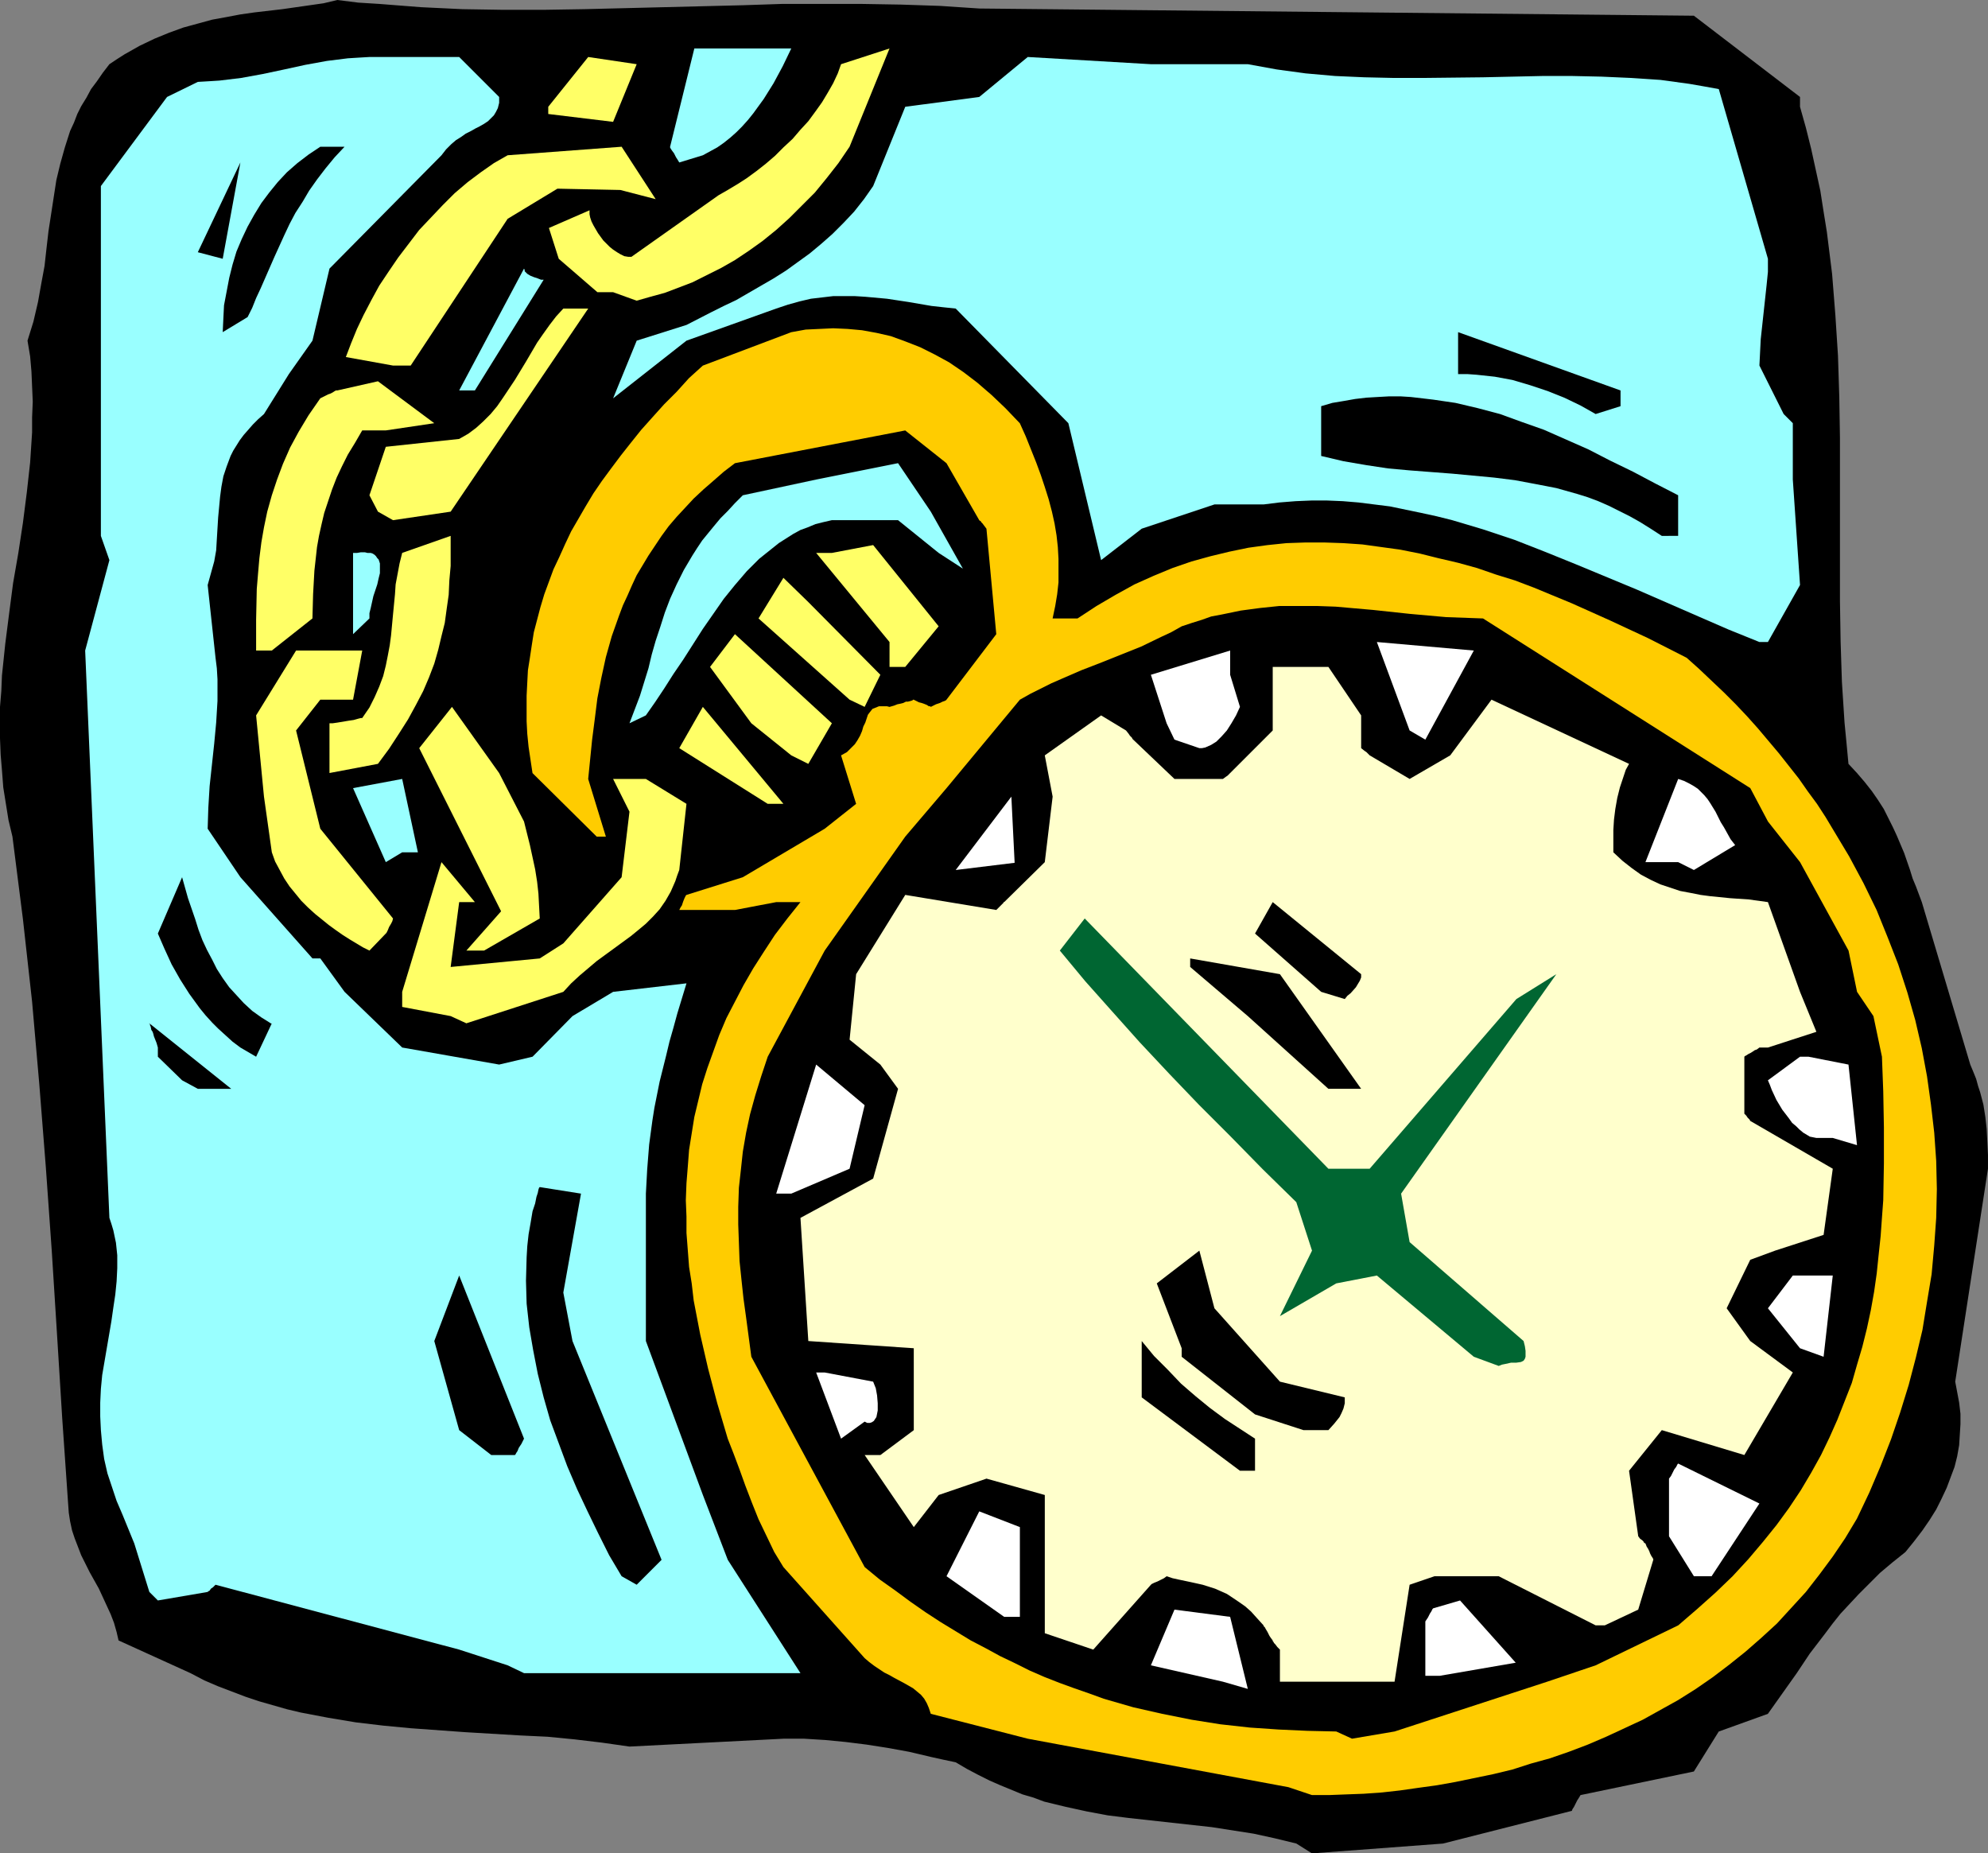 <?xml version="1.0" encoding="UTF-8" standalone="no"?>
<svg
   version="1.0"
   width="129.766mm"
   height="120.964mm"
   id="svg49"
   sodipodi:docname="Pocket Watch 08.wmf"
   xmlns:inkscape="http://www.inkscape.org/namespaces/inkscape"
   xmlns:sodipodi="http://sodipodi.sourceforge.net/DTD/sodipodi-0.dtd"
   xmlns="http://www.w3.org/2000/svg"
   xmlns:svg="http://www.w3.org/2000/svg">
  <rect width="100%" height="100%" fill="#808080" stroke="none"/>
  <sodipodi:namedview
     id="namedview49"
     pagecolor="#ffffff"
     bordercolor="#000000"
     borderopacity="0.25"
     inkscape:showpageshadow="2"
     inkscape:pageopacity="0.0"
     inkscape:pagecheckerboard="0"
     inkscape:deskcolor="#d1d1d1"
     inkscape:document-units="mm" />
  <defs
     id="defs1">
    <pattern
       id="WMFhbasepattern"
       patternUnits="userSpaceOnUse"
       width="6"
       height="6"
       x="0"
       y="0" />
  </defs>
  <path
     style="fill:#000000;fill-opacity:1;fill-rule:evenodd;stroke:none"
     d="m 319.806,454.764 -5.333,-1.293 -5.171,-1.131 -5.171,-0.808 -5.171,-0.808 -20.523,-2.263 -5.171,-0.646 -5.171,-0.97 -5.171,-1.131 -5.333,-1.293 -2.586,-0.97 -2.747,-0.808 -2.747,-1.131 -2.747,-1.131 -2.586,-1.131 -2.909,-1.454 -2.747,-1.454 -2.747,-1.616 -3.07,-0.646 -2.909,-0.646 -5.494,-1.293 -5.333,-0.97 -5.171,-0.808 -5.171,-0.646 -5.01,-0.485 -5.171,-0.323 h -5.171 l -37.976,1.939 -6.787,-0.97 -6.787,-0.808 -6.626,-0.646 -6.787,-0.323 -13.574,-0.808 -13.413,-0.97 -6.787,-0.646 -6.787,-0.808 -6.787,-1.131 -6.787,-1.293 -3.394,-0.808 -3.394,-0.97 -3.394,-0.97 -3.394,-1.131 -3.394,-1.293 -3.394,-1.293 -3.394,-1.454 -3.394,-1.778 -17.776,-8.08 -0.485,-2.101 -0.646,-2.263 -0.808,-2.101 -0.97,-2.101 -1.939,-4.202 -2.262,-4.04 -2.101,-4.202 -0.808,-2.101 -0.808,-2.101 -0.646,-1.939 -0.485,-2.263 -0.323,-2.101 -0.162,-2.263 -1.454,-21.009 L 14.059,329.033 12.766,308.509 11.312,287.985 9.696,267.461 7.918,247.098 6.787,236.917 5.656,226.736 4.363,216.554 3.07,206.373 2.101,202.333 1.454,198.293 0.808,194.252 0.485,190.051 0.162,186.172 0,182.132 v -3.879 -3.879 l 0.323,-3.879 0.162,-3.879 0.808,-7.757 0.97,-7.596 0.97,-7.434 1.293,-7.434 1.131,-7.434 0.97,-7.596 0.808,-7.272 0.485,-7.434 v -3.717 L 8.08,99.066 7.918,95.349 7.757,91.632 7.434,87.915 6.787,84.036 8.242,79.349 l 1.131,-4.848 0.808,-4.525 0.808,-4.363 0.485,-4.363 0.485,-4.202 1.293,-8.404 0.646,-4.202 0.97,-4.04 1.131,-4.04 1.293,-4.04 0.97,-2.101 0.808,-2.101 0.97,-1.939 1.293,-2.101 1.131,-2.101 1.454,-1.939 1.454,-2.101 1.616,-2.101 1.939,-1.293 1.778,-1.131 3.717,-2.101 3.717,-1.778 3.555,-1.454 3.555,-1.293 3.555,-0.97 3.555,-0.97 3.555,-0.646 3.394,-0.646 3.394,-0.485 L 69.65,2.263 76.437,1.293 79.83,0.808 83.224,0 88.395,0.646 l 5.171,0.323 10.342,0.808 10.181,0.485 10.019,0.162 h 10.019 l 10.019,-0.162 19.554,-0.485 19.554,-0.485 9.696,-0.323 h 9.858 9.696 l 9.696,0.162 9.696,0.323 9.696,0.646 176.305,1.778 26.179,20.039 v 2.424 l 1.454,5.171 1.293,5.171 1.131,5.171 1.131,5.171 0.808,5.171 0.808,5.01 0.646,5.171 0.646,5.171 0.808,10.181 0.646,10.02 0.323,10.181 0.162,10.02 v 10.181 9.858 20.201 l 0.162,10.02 0.323,10.02 0.646,10.02 0.485,5.01 0.485,5.171 2.101,2.263 1.939,2.263 1.778,2.263 1.454,2.101 1.454,2.263 1.131,2.263 1.131,2.263 0.97,2.101 1.778,4.202 1.454,4.202 0.646,2.101 0.808,1.939 1.454,3.879 11.958,40.079 0.808,1.939 0.646,1.616 0.485,1.778 0.485,1.454 0.808,3.071 0.485,3.071 0.323,2.909 0.162,3.071 0.162,3.394 v 3.555 -0.162 l -8.08,52.522 0.485,2.586 0.485,2.586 0.323,2.747 v 2.586 l -0.162,2.586 -0.162,2.586 -0.485,2.747 -0.646,2.586 -0.97,2.586 -0.97,2.586 -1.293,2.747 -1.293,2.586 -1.616,2.586 -1.778,2.586 -2.101,2.747 -2.101,2.586 -3.232,2.586 -3.07,2.586 -2.586,2.586 -2.586,2.586 -2.262,2.424 -2.262,2.424 -1.939,2.424 -1.939,2.586 -3.717,4.848 -3.232,4.848 -3.555,5.01 -3.555,5.01 -12.12,4.363 -6.141,9.858 -27.957,5.818 -0.485,0.808 -0.323,0.485 -0.485,0.97 -0.323,0.646 -0.323,0.485 -0.162,0.323 v 0.162 0 l -31.835,8.08 -32.32,2.424 z"
     id="path1" />
  <path
     style="fill:#ffcc00;fill-opacity:1;fill-rule:evenodd;stroke:none"
     d="m 317.867,440.866 -64.317,-11.959 -23.917,-6.141 -0.485,-1.454 -0.485,-1.131 -0.646,-1.131 -0.808,-0.97 -0.97,-0.808 -0.97,-0.808 -2.262,-1.293 -2.424,-1.293 -1.131,-0.646 -1.293,-0.646 -2.424,-1.616 -1.293,-0.97 -1.131,-0.97 -20.038,-22.463 -2.262,-3.717 -1.939,-4.04 -1.939,-4.04 -1.616,-4.04 -1.616,-4.202 -1.454,-4.04 -1.454,-3.879 -1.454,-3.717 -2.586,-8.727 -2.262,-8.565 -0.97,-4.202 -0.97,-4.202 -0.808,-4.202 -0.808,-4.202 -0.485,-4.202 -0.646,-4.04 -0.323,-4.202 -0.323,-4.202 v -4.04 l -0.162,-4.04 0.162,-4.202 0.323,-4.04 0.323,-4.202 0.646,-4.04 0.646,-4.04 0.97,-4.04 0.97,-4.04 1.293,-4.04 1.454,-4.04 1.454,-4.04 1.778,-4.202 2.101,-4.04 2.101,-4.04 2.424,-4.202 2.586,-4.04 2.747,-4.202 3.07,-4.04 3.232,-4.04 h -5.979 l -10.181,1.939 h -13.736 l 0.323,-0.646 0.323,-0.485 0.323,-0.97 0.323,-0.808 0.162,-0.323 0.162,-0.323 0.162,-0.162 v 0 l 13.898,-4.363 20.2,-11.959 7.757,-6.141 -3.717,-11.959 1.454,-0.808 0.97,-0.97 0.97,-0.97 0.646,-0.97 0.646,-1.131 0.485,-1.131 0.323,-1.131 0.485,-0.97 0.323,-0.97 0.323,-0.97 0.485,-0.646 0.646,-0.808 0.808,-0.323 0.808,-0.323 h 1.131 0.808 l 0.646,0.162 1.131,-0.323 0.808,-0.323 0.808,-0.162 0.646,-0.162 0.646,-0.323 h 0.485 l 0.646,-0.162 0.485,-0.162 0.162,-0.162 h 0.162 l 0.646,0.323 0.646,0.323 0.646,0.162 0.485,0.162 0.808,0.323 0.485,0.323 h 0.323 l 0.162,0.162 v 0 l 0.646,-0.323 0.646,-0.323 0.97,-0.323 0.646,-0.323 0.485,-0.162 0.323,-0.162 0.162,-0.162 v 0 l 12.282,-16.161 -2.424,-26.019 -0.485,-0.646 -0.485,-0.646 -0.323,-0.323 -0.162,-0.323 h -0.162 l -0.162,-0.162 v 0 l -8.08,-14.06 -10.181,-8.08 -42.016,8.08 -2.747,2.101 -2.586,2.263 -2.424,2.101 -2.424,2.263 -2.101,2.263 -2.101,2.263 -1.939,2.263 -1.778,2.424 -1.616,2.424 -1.616,2.424 -1.454,2.424 -1.454,2.424 -1.131,2.424 -1.131,2.586 -1.131,2.424 -0.97,2.586 -1.778,5.01 -1.454,5.171 -1.131,5.171 -0.97,5.01 -0.646,5.171 -0.646,5.01 -0.485,4.848 -0.485,4.848 4.363,14.221 h -2.262 l -15.837,-15.676 -0.485,-3.232 -0.485,-3.232 -0.323,-3.232 -0.162,-3.071 v -3.232 -3.071 l 0.162,-3.232 0.162,-3.071 0.485,-3.071 0.485,-3.232 0.485,-3.071 0.808,-3.071 0.808,-3.071 0.97,-3.232 1.131,-3.071 1.131,-3.071 1.454,-3.071 1.454,-3.232 1.454,-3.071 1.778,-3.071 1.778,-3.071 1.939,-3.232 2.101,-3.071 2.262,-3.071 2.424,-3.232 2.424,-3.071 2.586,-3.232 2.747,-3.071 2.909,-3.232 3.07,-3.071 3.07,-3.394 3.394,-3.071 21.816,-8.242 3.555,-0.646 3.394,-0.162 3.394,-0.162 3.555,0.162 3.555,0.323 3.555,0.646 3.555,0.808 3.555,1.293 3.717,1.454 3.555,1.778 3.555,1.939 3.555,2.424 3.394,2.586 3.555,3.071 3.394,3.232 3.555,3.717 1.454,3.232 1.293,3.232 1.293,3.232 1.131,3.071 0.97,2.909 0.97,3.071 0.808,3.071 0.646,2.909 0.485,2.909 0.323,2.909 0.162,2.909 v 2.909 2.909 l -0.323,2.909 -0.485,2.909 -0.646,3.071 h 6.141 l 4.686,-3.071 4.686,-2.747 4.686,-2.586 4.686,-2.101 4.686,-1.939 4.686,-1.616 4.686,-1.293 4.686,-1.131 4.686,-0.97 4.686,-0.646 4.686,-0.485 4.686,-0.162 h 4.686 l 4.686,0.162 4.686,0.323 4.686,0.646 4.686,0.646 4.848,0.97 4.525,1.131 4.848,1.131 4.686,1.293 4.686,1.616 4.686,1.454 4.686,1.778 4.686,1.939 4.686,1.939 9.373,4.202 9.373,4.363 9.534,4.848 3.07,2.747 3.07,2.909 3.07,2.909 2.909,2.909 2.747,2.909 2.747,3.071 2.586,3.071 2.586,3.071 2.424,3.071 2.424,3.071 2.262,3.232 2.262,3.071 2.101,3.232 1.939,3.232 3.878,6.464 3.555,6.626 3.232,6.626 2.747,6.788 2.586,6.626 2.262,6.949 1.939,6.788 1.616,6.949 1.293,6.949 0.97,6.949 0.808,6.949 0.485,6.949 0.162,6.949 -0.162,7.111 -0.485,6.788 -0.646,7.111 -1.131,6.788 -1.131,6.949 -1.616,6.788 -1.778,6.788 -2.101,6.788 -2.262,6.626 -2.586,6.626 -2.747,6.464 -3.07,6.464 -2.909,4.848 -3.07,4.525 -3.232,4.363 -3.394,4.363 -3.555,3.879 -3.555,3.879 -3.878,3.555 -3.878,3.394 -4.04,3.232 -4.04,3.071 -4.202,2.909 -4.363,2.747 -4.363,2.424 -4.363,2.424 -4.525,2.101 -4.525,2.101 -4.525,1.939 -4.686,1.778 -4.686,1.616 -4.686,1.293 -4.525,1.454 -4.686,1.131 -4.686,0.97 -4.686,0.97 -4.525,0.808 -4.686,0.646 -4.525,0.646 -4.363,0.485 -4.525,0.323 -4.363,0.162 -4.202,0.162 h -4.202 z"
     id="path2" />
  <path
     style="fill:#000000;fill-opacity:1;fill-rule:evenodd;stroke:none"
     d="m 329.664,427.129 -7.11,-0.162 -7.11,-0.323 -7.11,-0.485 -7.272,-0.808 -7.11,-1.131 -7.272,-1.454 -7.11,-1.616 -7.272,-2.101 -3.555,-1.293 -3.717,-1.293 -3.555,-1.293 -3.717,-1.454 -3.717,-1.616 -3.555,-1.778 -3.717,-1.778 -3.555,-1.939 -3.717,-1.939 -3.717,-2.263 -3.717,-2.263 -3.717,-2.424 -3.717,-2.586 -3.717,-2.747 -3.878,-2.747 -3.717,-3.071 -27.957,-51.876 -0.646,-4.848 -0.646,-4.848 -0.646,-4.687 -0.485,-4.525 -0.485,-4.687 -0.162,-4.525 -0.162,-4.525 v -4.363 l 0.162,-4.687 0.485,-4.363 0.485,-4.525 0.808,-4.687 0.97,-4.525 1.293,-4.687 1.454,-4.687 1.616,-4.848 14.059,-26.18 19.877,-28.12 10.181,-11.959 18.099,-21.817 2.586,-1.454 2.586,-1.293 2.586,-1.293 2.586,-1.131 4.848,-2.101 5.01,-1.939 4.848,-1.939 2.424,-0.97 2.424,-0.97 5.01,-2.424 2.424,-1.131 2.586,-1.454 2.424,-0.808 2.586,-0.808 2.262,-0.808 2.586,-0.485 4.686,-0.97 4.848,-0.646 4.686,-0.485 h 4.686 4.686 l 4.525,0.162 9.211,0.808 9.05,0.97 9.05,0.808 4.525,0.162 4.525,0.162 65.933,41.856 4.363,8.242 7.918,10.02 11.958,21.817 2.101,10.181 4.04,5.979 2.101,10.02 0.323,8.565 0.162,8.888 v 8.888 l -0.162,9.05 -0.323,4.363 -0.323,4.525 -0.485,4.525 -0.485,4.687 -0.646,4.525 -0.808,4.525 -0.97,4.525 -1.131,4.525 -1.293,4.363 -1.293,4.525 -1.778,4.525 -1.778,4.525 -1.939,4.363 -2.101,4.363 -2.424,4.363 -2.586,4.363 -2.909,4.363 -3.07,4.202 -3.394,4.202 -3.555,4.202 -3.878,4.202 -4.202,4.04 -4.525,4.04 -4.686,4.04 -20.362,9.858 -11.958,4.04 -37.653,12.282 -10.504,1.778 z"
     id="path3" />
  <path
     style="fill:#ffffff;fill-opacity:1;fill-rule:evenodd;stroke:none"
     d="m 301.707,414.847 -17.776,-4.04 5.818,-13.737 13.736,1.778 4.363,17.777 z"
     id="path4" />
  <path
     style="fill:#ffffff;fill-opacity:1;fill-rule:evenodd;stroke:none"
     d="M 351.641,413.392 V 399.979 l 0.646,-0.97 0.485,-0.97 0.323,-0.485 0.162,-0.323 0.162,-0.323 0.162,-0.162 v 0 l 6.626,-1.939 13.736,15.353 -18.746,3.232 z"
     id="path5" />
  <path
     style="fill:#ffffcc;fill-opacity:1;fill-rule:evenodd;stroke:none"
     d="m 315.766,414.847 v -7.919 l -0.646,-0.646 -0.485,-0.646 -0.323,-0.323 -0.162,-0.323 -0.162,-0.162 v 0 -0.162 l -0.485,-0.646 -0.323,-0.485 -0.485,-0.97 -0.485,-0.808 -0.162,-0.323 -0.323,-0.323 v -0.162 0 l -1.616,-1.778 -1.454,-1.616 -1.454,-1.293 -1.616,-1.131 -1.454,-0.97 -1.454,-0.97 -1.454,-0.646 -1.454,-0.646 -3.07,-0.97 -2.909,-0.646 -3.07,-0.646 -1.454,-0.323 -1.454,-0.485 -0.646,0.485 -0.646,0.323 -0.97,0.485 -0.808,0.323 -0.323,0.162 -0.323,0.162 -0.162,0.162 v 0 l -14.221,15.999 -11.958,-4.04 v -34.099 l -14.382,-4.04 -11.797,4.04 -6.141,7.919 -12.12,-17.777 h 3.878 l 8.242,-6.141 V 332.589 l -26.018,-1.778 -1.939,-30.382 17.938,-9.696 6.141,-22.14 -4.363,-5.979 -7.595,-6.141 1.616,-16.161 12.12,-19.555 22.462,3.717 0.646,-0.646 0.485,-0.485 0.323,-0.323 0.323,-0.323 v -0.162 h 0.162 l 10.019,-9.858 1.939,-16.161 -1.939,-10.181 13.898,-9.858 6.141,3.717 0.646,0.808 0.323,0.485 0.485,0.485 0.162,0.323 v 0 l 0.162,0.162 v 0 l 10.181,9.696 h 11.958 l 0.646,-0.485 0.485,-0.323 0.323,-0.323 0.162,-0.162 0.162,-0.162 10.504,-10.505 v -15.676 h 13.736 l 8.08,11.959 v 8.08 l 0.808,0.646 0.485,0.323 0.323,0.323 0.162,0.162 0.162,0.162 0.162,0.162 v 0 l 9.858,5.818 10.019,-5.818 10.181,-13.737 33.936,15.838 -0.808,1.454 -0.485,1.454 -0.97,2.909 -0.646,2.586 -0.485,2.747 -0.323,2.586 -0.162,2.586 v 2.747 2.747 l 2.262,2.101 2.262,1.778 2.262,1.616 2.424,1.293 2.424,1.131 2.424,0.808 2.424,0.808 2.586,0.485 2.424,0.485 2.424,0.323 4.848,0.485 4.686,0.323 4.686,0.646 7.918,22.14 4.04,9.858 -11.958,3.879 h -2.101 l -0.646,0.485 -0.485,0.162 -0.97,0.646 -0.646,0.323 -0.485,0.323 -0.323,0.162 -0.162,0.162 v 0 14.06 l 0.485,0.485 0.323,0.485 0.323,0.323 0.162,0.162 0.162,0.323 20.362,11.797 -2.262,16.322 -11.958,3.879 -6.141,2.263 -5.818,11.959 5.818,8.08 10.504,7.757 -11.958,20.363 -20.362,-6.141 -8.08,10.02 2.262,16.161 0.485,0.646 0.485,0.323 0.323,0.323 0.162,0.323 0.323,0.162 0.323,0.808 0.323,0.485 0.323,0.646 0.162,0.485 0.323,0.646 0.323,0.485 0.162,0.323 v 0.162 0 l -3.717,12.282 -8.242,3.879 h -2.262 L 369.74,388.828 H 353.904 l -6.141,2.101 -3.717,23.918 h -24.24 z"
     id="path6" />
  <path
     style="fill:#99ffff;fill-opacity:1;fill-rule:evenodd;stroke:none"
     d="m 125.24,410.807 -11.958,-3.879 -60.115,-15.999 -0.646,0.646 -0.485,0.323 -0.323,0.485 -0.323,0.162 -0.162,0.162 v 0 0 l -12.282,2.101 -0.646,-0.646 -0.485,-0.485 -0.485,-0.485 -0.162,-0.162 -0.162,-0.162 -0.162,-0.162 -3.717,-11.959 -1.454,-3.555 -1.454,-3.555 -1.454,-3.394 -1.131,-3.394 -1.131,-3.394 -0.808,-3.555 -0.485,-3.555 -0.162,-1.778 -0.162,-1.778 -0.162,-3.394 v -3.394 l 0.162,-3.394 0.323,-3.394 1.131,-6.626 1.131,-6.626 0.485,-3.394 0.485,-3.232 0.323,-3.232 0.162,-3.232 v -3.232 l -0.323,-3.071 -0.646,-3.071 -0.485,-1.616 -0.485,-1.454 -5.979,-139.952 5.979,-22.302 -2.101,-5.979 v -86.299 l 16.322,-21.979 7.595,-3.717 2.747,-0.162 2.586,-0.162 5.333,-0.646 5.333,-0.97 5.333,-1.131 5.171,-1.131 5.333,-0.97 5.171,-0.646 2.586,-0.162 2.747,-0.162 h 22.139 l 9.858,9.858 v 1.454 l -0.323,1.293 -0.485,0.97 -0.485,0.808 -0.808,0.808 -0.646,0.646 -0.97,0.646 -1.131,0.646 -0.97,0.485 -1.131,0.646 -1.293,0.646 -1.131,0.808 -1.293,0.808 -1.131,0.97 -1.293,1.293 -1.131,1.454 -27.634,27.958 -4.202,17.777 -5.818,8.242 -6.141,9.858 -1.454,1.293 -1.293,1.293 -1.131,1.293 -1.131,1.293 -0.97,1.293 -0.808,1.293 -0.808,1.293 -0.646,1.293 -0.97,2.586 -0.808,2.424 -0.485,2.586 -0.323,2.424 -0.485,5.171 -0.323,5.333 -0.162,2.747 -0.485,2.747 -0.808,2.909 -0.808,2.909 1.939,17.938 0.323,2.586 0.162,2.747 v 5.333 l -0.323,5.333 -0.485,5.171 -1.131,10.505 -0.323,5.333 -0.162,5.171 8.08,11.959 17.776,20.039 h 1.939 l 5.979,8.242 14.221,13.737 23.917,4.202 8.242,-1.939 9.858,-10.02 10.019,-5.979 18.099,-2.101 -1.131,3.717 -1.131,3.717 -0.97,3.555 -0.97,3.394 -0.808,3.394 -0.808,3.232 -0.808,3.232 -0.646,3.232 -0.646,3.232 -0.485,3.071 -0.808,5.979 -0.485,6.141 -0.323,5.979 v 36.362 l 14.059,37.978 6.141,15.999 17.938,27.958 h -68.195 z"
     id="path7" />
  <path
     style="fill:#ffffff;fill-opacity:1;fill-rule:evenodd;stroke:none"
     d="m 247.733,398.848 -14.221,-10.02 8.08,-15.999 10.019,3.879 v 22.14 z"
     id="path8" />
  <path
     style="fill:#000000;fill-opacity:1;fill-rule:evenodd;stroke:none"
     d="m 153.358,388.828 -3.07,-5.171 -2.747,-5.495 -2.586,-5.333 -2.586,-5.495 -2.424,-5.656 -2.101,-5.656 -2.101,-5.656 -1.616,-5.656 -1.454,-5.818 -1.131,-5.818 -0.97,-5.656 -0.646,-5.818 -0.162,-5.656 0.162,-5.818 0.162,-2.747 0.323,-2.909 0.485,-2.747 0.485,-2.909 0.323,-0.97 0.323,-0.97 0.162,-0.808 0.162,-0.808 0.162,-0.485 0.162,-0.485 0.162,-0.808 0.162,-0.485 0.162,-0.162 v 0 l 10.181,1.616 -4.363,24.403 2.262,11.959 21.978,53.977 -6.141,6.141 z"
     id="path9" />
  <path
     style="fill:#ffffff;fill-opacity:1;fill-rule:evenodd;stroke:none"
     d="m 417.897,388.828 -6.141,-9.858 v -14.221 l 0.485,-0.646 0.323,-0.646 0.485,-0.97 0.485,-0.646 0.162,-0.323 0.162,-0.323 0.162,-0.162 v 0 l 20.038,9.858 -11.797,17.938 z"
     id="path10" />
  <path
     style="fill:#000000;fill-opacity:1;fill-rule:evenodd;stroke:none"
     d="m 305.908,362.809 -24.24,-18.1 v -13.898 l 3.07,3.717 3.394,3.394 3.232,3.394 3.555,3.071 3.555,2.909 3.717,2.747 3.717,2.424 3.717,2.424 v 7.919 z"
     id="path11" />
  <path
     style="fill:#000000;fill-opacity:1;fill-rule:evenodd;stroke:none"
     d="m 121.2,358.931 -7.918,-6.141 -6.141,-21.979 6.141,-16.161 15.998,40.24 -0.323,0.646 -0.323,0.646 -0.323,0.485 -0.323,0.485 -0.323,0.808 -0.323,0.485 -0.162,0.323 v 0 l -0.162,0.162 z"
     id="path12" />
  <path
     style="fill:#ffffff;fill-opacity:1;fill-rule:evenodd;stroke:none"
     d="m 207.494,354.89 -6.141,-16.322 h 2.101 l 11.958,2.263 0.323,0.808 0.323,0.808 0.323,1.778 0.162,1.939 v 1.778 l -0.162,0.808 -0.162,0.808 -0.323,0.485 -0.323,0.485 -0.485,0.323 -0.485,0.162 h -0.646 l -0.646,-0.323 z"
     id="path13" />
  <path
     style="fill:#000000;fill-opacity:1;fill-rule:evenodd;stroke:none"
     d="m 321.584,352.79 -11.958,-3.879 -18.099,-14.221 v -2.101 l -6.141,-15.999 10.504,-8.08 3.717,14.221 16.16,18.1 15.998,3.879 v 1.454 l -0.323,1.293 -0.485,1.131 -0.485,0.97 -0.646,0.808 -0.646,0.808 -1.454,1.616 z"
     id="path14" />
  <path
     style="fill:#006632;fill-opacity:1;fill-rule:evenodd;stroke:none"
     d="m 363.6,334.69 -23.917,-20.039 -10.019,1.939 -13.898,8.08 7.918,-16.161 -3.878,-11.959 -8.242,-8.08 -7.918,-8.08 -7.757,-7.757 -7.434,-7.757 -7.272,-7.757 -6.787,-7.596 -6.626,-7.434 -6.302,-7.596 6.141,-7.919 60.115,61.734 h 10.181 l 36.198,-41.856 9.858,-6.141 -38.299,54.139 2.101,11.959 28.118,24.403 0.323,1.293 0.162,1.131 v 0.808 0.646 l -0.162,0.485 -0.323,0.485 -0.323,0.162 -0.323,0.162 -1.131,0.162 h -1.293 l -1.454,0.323 -0.808,0.162 -0.808,0.323 z"
     id="path15" />
  <path
     style="fill:#ffffff;fill-opacity:1;fill-rule:evenodd;stroke:none"
     d="m 444.076,332.589 -7.918,-9.858 6.141,-8.08 h 9.858 l -2.262,20.039 z"
     id="path16" />
  <path
     style="fill:#ffffff;fill-opacity:1;fill-rule:evenodd;stroke:none"
     d="m 191.496,294.449 9.858,-31.837 11.958,10.02 -3.717,15.676 -14.382,6.141 z"
     id="path17" />
  <path
     style="fill:#ffffff;fill-opacity:1;fill-rule:evenodd;stroke:none"
     d="m 448.116,280.713 -0.808,-0.162 -0.808,-0.162 -0.808,-0.485 -0.808,-0.485 -0.97,-0.808 -0.808,-0.808 -0.97,-0.808 -0.808,-1.131 -1.616,-2.101 -1.454,-2.424 -1.131,-2.424 -0.485,-1.293 -0.485,-1.131 7.918,-5.818 h 2.101 l 9.858,1.939 2.101,19.878 -5.979,-1.778 z"
     id="path18" />
  <path
     style="fill:#000000;fill-opacity:1;fill-rule:evenodd;stroke:none"
     d="m 327.724,268.592 -19.877,-17.938 -14.221,-12.121 v 0 -2.101 l 22.139,3.879 20.038,28.281 h -4.04 z"
     id="path19" />
  <path
     style="fill:#000000;fill-opacity:1;fill-rule:evenodd;stroke:none"
     d="m 44.925,266.491 -5.979,-5.818 v -2.263 l -0.323,-1.131 -0.323,-0.808 -0.323,-0.808 -0.162,-0.646 -0.162,-0.485 -0.323,-0.485 -0.162,-0.808 -0.162,-0.323 v -0.323 h -0.162 v -0.162 l 20.2,16.161 h -8.242 z"
     id="path20" />
  <path
     style="fill:#000000;fill-opacity:1;fill-rule:evenodd;stroke:none"
     d="m 59.307,258.411 -1.939,-1.454 -1.778,-1.616 -1.778,-1.616 -1.454,-1.454 -1.616,-1.778 -1.454,-1.778 -1.293,-1.778 -1.293,-1.778 -2.262,-3.555 -2.101,-3.717 -1.778,-3.879 -1.616,-3.717 5.979,-13.898 1.454,5.171 1.778,5.171 0.808,2.586 0.97,2.586 1.131,2.424 1.293,2.424 1.131,2.263 1.454,2.263 1.616,2.263 1.778,1.939 1.778,1.939 2.101,1.939 2.262,1.616 2.586,1.616 v -0.162 l -3.878,8.242 z"
     id="path21" />
  <path
     style="fill:#ffff66;fill-opacity:1;fill-rule:evenodd;stroke:none"
     d="M 111.181,250.654 99.222,248.391 v -3.717 l 9.696,-31.998 8.242,9.858 h -3.878 l -2.101,15.999 21.978,-2.101 5.818,-3.717 14.382,-16.322 1.939,-16.161 -4.04,-8.08 h 8.08 l 10.019,6.141 -1.778,16.322 -0.485,1.293 -0.485,1.454 -1.131,2.586 -1.293,2.263 -1.454,2.101 -1.616,1.778 -1.778,1.778 -1.939,1.616 -1.778,1.454 -4.202,3.071 -4.202,3.071 -2.101,1.778 -2.101,1.778 -2.101,1.939 -1.939,2.101 -23.917,7.757 z"
     id="path22" />
  <path
     style="fill:#000000;fill-opacity:1;fill-rule:evenodd;stroke:none"
     d="m 325.947,244.674 -16.322,-14.383 4.363,-7.757 21.816,17.777 v 0.808 l -0.323,0.808 -0.485,0.808 -0.485,0.808 -1.293,1.454 -0.808,0.646 -0.646,0.808 z"
     id="path23" />
  <path
     style="fill:#ffff66;fill-opacity:1;fill-rule:evenodd;stroke:none"
     d="m 91.142,234.493 -1.616,-0.808 -1.616,-0.97 -1.616,-0.97 -1.778,-1.131 -1.616,-1.131 -1.778,-1.293 -3.394,-2.747 -1.778,-1.616 -1.616,-1.616 -1.454,-1.778 -1.454,-1.778 -1.293,-1.939 -1.131,-2.101 -1.131,-2.101 -0.808,-2.263 -1.939,-13.737 -1.939,-20.039 9.858,-15.999 H 89.365 L 87.102,172.597 h -8.08 l -5.979,7.596 5.979,24.241 17.938,22.14 -0.162,0.646 -0.323,0.646 -0.485,0.808 -0.323,0.808 -0.162,0.323 -0.162,0.323 -0.162,0.162 v 0 z"
     id="path24" />
  <path
     style="fill:#ffff66;fill-opacity:1;fill-rule:evenodd;stroke:none"
     d="m 115.059,234.493 8.565,-9.696 -20.2,-40.24 8.08,-10.181 11.635,16.322 6.141,11.959 1.454,5.818 1.293,5.979 0.485,3.071 0.323,2.909 0.162,3.071 0.162,3.071 -13.736,7.919 z"
     id="path25" />
  <path
     style="fill:#ffffff;fill-opacity:1;fill-rule:evenodd;stroke:none"
     d="m 235.774,214.615 13.736,-18.1 0.808,16.322 z"
     id="path26" />
  <path
     style="fill:#99ffff;fill-opacity:1;fill-rule:evenodd;stroke:none"
     d="m 95.182,212.676 -8.08,-18.262 12.12,-2.263 3.878,18.1 h -3.878 z"
     id="path27" />
  <path
     style="fill:#ffffff;fill-opacity:1;fill-rule:evenodd;stroke:none"
     d="m 414.019,212.676 h -8.08 l 8.08,-20.524 1.454,0.485 1.293,0.646 1.131,0.646 0.97,0.646 0.808,0.808 0.808,0.808 0.808,0.97 0.646,0.97 1.293,2.101 1.293,2.586 0.808,1.293 0.808,1.454 0.808,1.454 1.131,1.454 -10.181,6.141 z"
     id="path28" />
  <path
     style="fill:#ffff66;fill-opacity:1;fill-rule:evenodd;stroke:none"
     d="m 189.395,198.293 -21.816,-13.737 5.818,-10.181 19.877,23.918 z"
     id="path29" />
  <path
     style="fill:#ffff66;fill-opacity:1;fill-rule:evenodd;stroke:none"
     d="m 81.285,178.415 h 0.323 0.485 l 1.131,-0.162 2.909,-0.485 1.131,-0.162 1.131,-0.323 0.646,-0.162 h 0.323 v 0 l 1.778,-2.586 1.293,-2.586 1.131,-2.586 0.97,-2.586 0.646,-2.586 0.485,-2.424 0.485,-2.586 0.323,-2.424 0.485,-5.171 0.485,-5.01 0.162,-2.424 0.485,-2.586 0.485,-2.586 0.646,-2.586 11.958,-4.202 v 3.717 3.717 l -0.323,3.555 -0.162,3.555 -0.485,3.394 -0.485,3.555 -0.808,3.232 -0.808,3.394 -0.97,3.394 -1.293,3.394 -1.454,3.394 -1.778,3.394 -1.939,3.555 -2.262,3.555 -2.424,3.717 -2.747,3.717 -11.958,2.263 z"
     id="path30" />
  <path
     style="fill:#ffff66;fill-opacity:1;fill-rule:evenodd;stroke:none"
     d="m 195.213,186.334 -9.858,-7.919 -10.181,-13.898 6.141,-8.08 23.917,21.979 -5.818,10.02 z"
     id="path31" />
  <path
     style="fill:#ffffff;fill-opacity:1;fill-rule:evenodd;stroke:none"
     d="m 289.748,182.455 -1.939,-4.04 -3.878,-11.959 19.554,-5.979 v 5.979 l 2.424,7.919 -0.97,2.101 -1.131,1.939 -1.131,1.778 -1.293,1.454 -1.293,1.293 -1.293,0.808 -1.454,0.646 -0.808,0.162 h -0.646 z"
     id="path32" />
  <path
     style="fill:#ffffff;fill-opacity:1;fill-rule:evenodd;stroke:none"
     d="m 347.763,180.193 -8.08,-21.817 23.917,2.101 -11.958,21.979 z"
     id="path33" />
  <path
     style="fill:#99ffff;fill-opacity:1;fill-rule:evenodd;stroke:none"
     d="m 155.297,178.415 1.293,-3.394 1.293,-3.394 2.101,-6.788 0.808,-3.394 0.97,-3.394 1.131,-3.394 1.131,-3.555 1.293,-3.394 1.616,-3.555 1.778,-3.555 2.101,-3.555 1.131,-1.778 1.293,-1.939 1.454,-1.778 1.454,-1.778 1.616,-1.939 1.778,-1.778 1.778,-1.939 1.939,-1.939 18.099,-3.879 20.2,-4.04 8.08,11.959 7.918,14.06 -5.979,-3.879 -10.019,-8.08 h -16.322 l -2.101,0.485 -1.939,0.485 -1.939,0.808 -1.778,0.646 -1.778,0.97 -1.778,1.131 -1.778,1.131 -3.232,2.586 -1.616,1.293 -3.07,3.071 -2.909,3.394 -2.747,3.394 -2.586,3.717 -2.586,3.717 -4.848,7.596 -2.424,3.555 -2.262,3.555 -2.262,3.394 -2.262,3.232 z"
     id="path34" />
  <path
     style="fill:#ffff66;fill-opacity:1;fill-rule:evenodd;stroke:none"
     d="m 209.595,172.597 -22.462,-20.039 6.141,-10.02 6.141,5.979 17.776,17.938 -3.878,7.919 z"
     id="path35" />
  <path
     style="fill:#ffff66;fill-opacity:1;fill-rule:evenodd;stroke:none"
     d="m 219.453,164.517 v -6.141 l -18.099,-21.979 h 3.878 l 10.181,-1.939 16.16,20.039 -8.242,10.02 z"
     id="path36" />
  <path
     style="fill:#ffff66;fill-opacity:1;fill-rule:evenodd;stroke:none"
     d="m 63.186,160.476 v -7.596 l 0.162,-7.596 0.323,-3.879 0.323,-3.717 0.485,-3.879 0.646,-3.717 0.808,-3.879 1.131,-4.04 1.293,-3.879 1.454,-3.879 1.778,-4.04 2.101,-3.879 2.424,-4.04 1.454,-2.101 1.454,-2.101 0.646,-0.323 0.646,-0.323 0.646,-0.323 0.485,-0.162 0.646,-0.323 0.485,-0.323 0.323,-0.162 h 0.162 0.162 l 10.019,-2.263 13.898,10.343 -11.958,1.778 h -5.818 l -1.778,3.071 -1.778,2.909 -1.454,2.909 -1.293,2.747 -1.131,2.909 -0.97,2.909 -0.97,2.909 -0.646,2.747 -0.646,2.909 -0.485,2.747 -0.323,2.909 -0.323,2.909 -0.323,5.818 -0.162,5.979 -10.019,7.919 z"
     id="path37" />
  <path
     style="fill:#99ffff;fill-opacity:1;fill-rule:evenodd;stroke:none"
     d="m 434.057,158.376 -7.595,-3.071 -7.434,-3.232 -15.19,-6.626 -15.19,-6.303 -7.595,-3.071 -7.434,-2.909 -7.757,-2.586 -7.595,-2.263 -3.878,-0.97 -3.717,-0.808 -3.878,-0.808 -3.878,-0.808 -3.878,-0.485 -3.878,-0.485 -3.878,-0.323 -3.878,-0.162 h -3.878 l -3.878,0.162 -4.04,0.323 -3.878,0.485 h -12.12 l -17.938,5.979 -10.019,7.757 -8.08,-33.776 -27.795,-28.281 -3.07,-0.323 -2.909,-0.323 -5.656,-0.97 -5.333,-0.808 -5.333,-0.485 -2.586,-0.162 h -2.586 -2.747 l -2.747,0.323 -2.747,0.323 -2.747,0.646 -2.909,0.808 -2.909,0.97 -22.139,7.919 -18.099,14.221 5.818,-14.221 12.282,-3.879 5.979,-3.071 3.232,-1.616 3.07,-1.454 6.141,-3.555 3.07,-1.778 3.07,-1.939 2.909,-2.101 2.909,-2.101 2.909,-2.424 2.747,-2.424 2.747,-2.747 2.586,-2.747 2.424,-3.071 2.262,-3.232 7.918,-19.555 18.261,-2.424 11.958,-9.858 30.381,1.778 h 23.917 l 3.555,0.646 3.555,0.646 7.11,0.97 7.272,0.646 7.272,0.323 7.272,0.162 h 7.272 l 14.706,-0.162 14.706,-0.323 h 7.272 l 7.272,0.162 7.272,0.323 7.272,0.485 7.11,0.97 3.717,0.646 3.555,0.646 12.12,41.856 v 3.232 l -0.323,3.232 -1.454,13.413 -0.162,3.232 -0.162,3.232 5.979,11.959 0.808,0.808 0.485,0.485 0.323,0.323 0.323,0.323 0.162,0.162 0.162,0.162 v 13.898 l 1.778,26.019 -7.918,14.06 z"
     id="path38" />
  <path
     style="fill:#99ffff;fill-opacity:1;fill-rule:evenodd;stroke:none"
     d="m 87.102,156.436 v -20.039 h 0.97 l 0.97,-0.162 h 0.97 l 0.646,0.162 h 0.808 l 0.485,0.162 0.485,0.323 0.323,0.323 0.323,0.485 0.323,0.323 0.323,0.97 v 1.131 1.293 l -0.323,1.293 -0.323,1.454 -0.97,2.909 -0.646,2.909 -0.323,1.293 v 1.293 z"
     id="path39" />
  <path
     style="fill:#000000;fill-opacity:1;fill-rule:evenodd;stroke:none"
     d="m 409.979,132.195 -2.747,-1.778 -2.586,-1.616 -2.586,-1.454 -2.586,-1.293 -2.586,-1.293 -2.586,-1.131 -2.586,-0.97 -2.586,-0.808 -5.171,-1.454 -5.01,-0.97 -5.171,-0.97 -5.171,-0.646 -5.171,-0.485 -5.171,-0.485 -10.504,-0.808 -5.333,-0.485 -5.333,-0.808 -5.656,-0.97 -5.494,-1.293 v -12.282 l 2.747,-0.808 2.909,-0.485 2.747,-0.485 2.747,-0.323 2.747,-0.162 2.909,-0.162 h 2.747 l 2.586,0.162 2.747,0.323 2.747,0.323 5.494,0.808 5.494,1.293 5.494,1.454 5.333,1.939 5.494,1.939 5.494,2.424 5.494,2.424 5.333,2.747 5.656,2.747 5.494,2.909 5.656,2.909 v 10.02 z"
     id="path40" />
  <path
     style="fill:#ffff66;fill-opacity:1;fill-rule:evenodd;stroke:none"
     d="m 93.243,126.216 -2.101,-4.04 4.04,-11.959 18.099,-1.939 2.262,-1.293 1.939,-1.454 1.778,-1.616 1.778,-1.778 1.616,-1.939 1.454,-2.101 2.909,-4.363 2.747,-4.525 2.747,-4.687 1.454,-2.101 1.616,-2.263 1.616,-2.101 1.778,-1.939 h 6.141 l -33.936,50.098 -14.221,2.101 z"
     id="path41" />
  <path
     style="fill:#000000;fill-opacity:1;fill-rule:evenodd;stroke:none"
     d="m 393.657,102.136 -3.717,-2.101 -4.04,-1.939 -4.04,-1.616 -4.363,-1.454 -4.363,-1.293 -4.363,-0.808 -4.525,-0.485 -2.262,-0.162 h -2.262 V 81.935 l 40.077,14.383 v 3.879 z"
     id="path42" />
  <path
     style="fill:#99ffff;fill-opacity:1;fill-rule:evenodd;stroke:none"
     d="m 113.281,96.318 15.998,-30.059 0.162,0.323 v 0.323 l 0.646,0.646 0.808,0.485 0.808,0.323 0.97,0.323 0.808,0.323 h 0.485 0.162 v 0 l -16.968,27.312 z"
     id="path43" />
  <path
     style="fill:#ffff66;fill-opacity:1;fill-rule:evenodd;stroke:none"
     d="m 96.96,90.177 -11.635,-2.101 1.293,-3.394 1.454,-3.555 1.616,-3.394 1.939,-3.717 1.939,-3.555 2.262,-3.394 2.424,-3.555 2.586,-3.394 2.586,-3.394 2.909,-3.071 2.909,-3.071 2.909,-2.909 3.232,-2.747 3.232,-2.424 3.232,-2.263 3.394,-1.939 28.118,-2.101 8.403,12.929 -8.726,-2.263 -15.514,-0.323 -12.282,7.434 -23.917,36.2 z"
     id="path44" />
  <path
     style="fill:#000000;fill-opacity:1;fill-rule:evenodd;stroke:none"
     d="m 54.944,81.935 0.162,-3.394 0.162,-3.232 0.646,-3.394 0.646,-3.394 0.808,-3.232 0.97,-3.232 1.293,-3.071 1.454,-3.071 1.616,-2.909 1.778,-2.909 1.939,-2.586 2.101,-2.586 2.262,-2.424 2.586,-2.263 2.747,-2.101 2.909,-1.939 h 5.979 l -2.424,2.586 -2.262,2.747 -2.101,2.747 -1.939,2.747 -1.616,2.747 -1.778,2.747 -1.454,2.747 -1.293,2.747 -2.424,5.333 -2.262,5.171 -1.131,2.586 -1.131,2.424 -0.97,2.424 -1.131,2.263 z"
     id="path45" />
  <path
     style="fill:#ffff66;fill-opacity:1;fill-rule:evenodd;stroke:none"
     d="m 151.257,72.077 h -3.878 l -9.534,-8.242 -2.424,-7.596 10.019,-4.363 v 0.97 l 0.162,0.808 0.323,0.97 0.485,0.97 1.131,1.939 1.293,1.778 1.616,1.616 0.808,0.646 0.97,0.646 0.808,0.485 0.97,0.485 0.97,0.162 h 0.808 l 21.493,-15.191 2.262,-1.293 2.424,-1.454 2.262,-1.454 2.424,-1.778 2.262,-1.778 2.262,-1.939 2.101,-2.101 2.262,-2.101 1.939,-2.263 1.939,-2.101 1.778,-2.424 1.616,-2.263 1.454,-2.424 1.293,-2.263 1.131,-2.424 0.808,-2.263 11.958,-3.879 -9.858,24.241 -2.747,4.04 -2.909,3.717 -2.909,3.555 -3.232,3.232 -3.07,3.071 -3.232,2.909 -3.394,2.747 -3.394,2.424 -3.394,2.263 -3.394,1.939 -3.555,1.778 -3.555,1.778 -3.394,1.293 -3.394,1.293 -3.555,0.97 -3.394,0.97 z"
     id="path46" />
  <path
     style="fill:#000000;fill-opacity:1;fill-rule:evenodd;stroke:none"
     d="M 48.803,62.219 59.307,40.079 54.944,63.835 Z"
     id="path47" />
  <path
     style="fill:#99ffff;fill-opacity:1;fill-rule:evenodd;stroke:none"
     d="m 167.579,40.079 -0.485,-0.808 -0.323,-0.485 -0.485,-0.97 -0.485,-0.646 -0.323,-0.485 -0.162,-0.323 v -0.162 0 l 5.979,-24.241 h 23.917 l -2.101,4.363 -2.262,4.202 -2.424,3.879 -1.293,1.778 -1.293,1.778 -1.293,1.616 -1.454,1.616 -1.454,1.454 -1.454,1.293 -1.616,1.293 -1.616,1.131 -1.778,0.97 -1.778,0.97 z"
     id="path48" />
  <path
     style="fill:#ffff66;fill-opacity:1;fill-rule:evenodd;stroke:none"
     d="m 135.259,26.342 9.858,-12.282 11.958,1.778 -5.818,14.221 -15.998,-1.939 z"
     id="path49" />
</svg>
